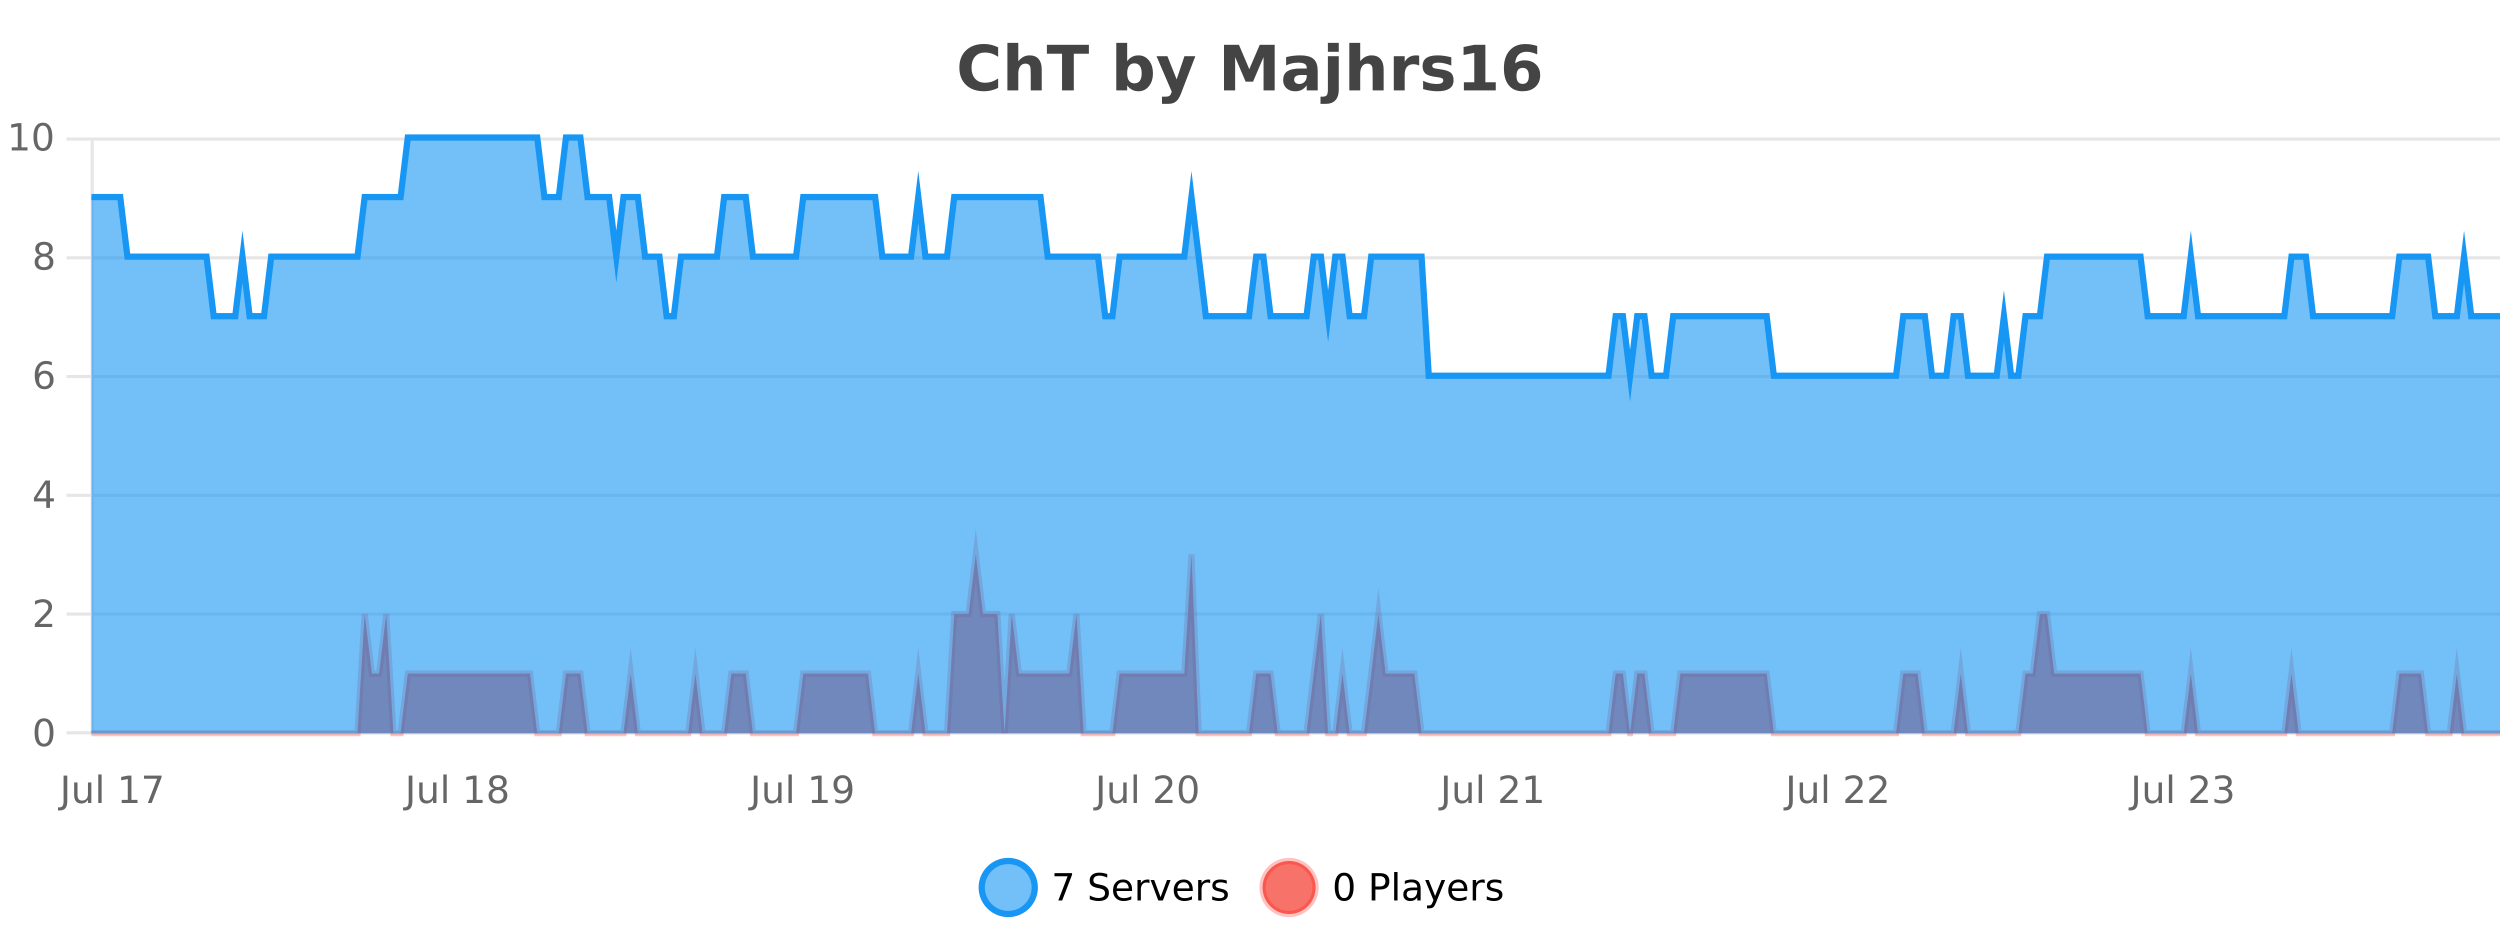 <?xml version="1.0" encoding="UTF-8"?>
<svg xmlns="http://www.w3.org/2000/svg" xmlns:xlink="http://www.w3.org/1999/xlink" width="800pt" height="300pt" viewBox="0 0 800 300" version="1.1">
<defs>
<clipPath id="clip1">
  <path d="M 285 263 L 360 263 L 360 300 L 285 300 Z M 285 263 "/>
</clipPath>
<clipPath id="clip2">
  <path d="M 375 263 L 450 263 L 450 300 L 375 300 Z M 375 263 "/>
</clipPath>
<clipPath id="clip3">
  <path d="M 29.27 177 L 800 177 L 800 234.602 L 29.27 234.602 Z M 29.27 177 "/>
</clipPath>
<clipPath id="clip4">
  <path d="M 28.27 149 L 800 149 L 800 235.602 L 28.27 235.602 Z M 28.27 149 "/>
</clipPath>
<clipPath id="clip5">
  <path d="M 29.27 44 L 800 44 L 800 234.602 L 29.27 234.602 Z M 29.27 44 "/>
</clipPath>
<clipPath id="clip6">
  <path d="M 28.27 43 L 800 43 L 800 149 L 28.27 149 Z M 28.27 43 "/>
</clipPath>
</defs>
<g id="surface3803646">
<rect x="0" y="0" width="800" height="300" style="fill:rgb(100%,100%,100%);fill-opacity:1;stroke:none;"/>
<path style="fill:none;stroke-width:1;stroke-linecap:butt;stroke-linejoin:miter;stroke:rgb(0%,0%,0%);stroke-opacity:0.098;stroke-miterlimit:10;" d="M 30 234.5 L 800 234.5 "/>
<path style="fill:none;stroke-width:1;stroke-linecap:butt;stroke-linejoin:miter;stroke:rgb(0%,0%,0%);stroke-opacity:0.098;stroke-miterlimit:10;" d="M 21.27 234.5 L 29 234.5 "/>
<path style="fill:none;stroke-width:1;stroke-linecap:butt;stroke-linejoin:miter;stroke:rgb(0%,0%,0%);stroke-opacity:0.098;stroke-miterlimit:10;" d="M 30 196.5 L 800 196.5 "/>
<path style="fill:none;stroke-width:1;stroke-linecap:butt;stroke-linejoin:miter;stroke:rgb(0%,0%,0%);stroke-opacity:0.098;stroke-miterlimit:10;" d="M 21.27 196.5 L 29 196.5 "/>
<path style="fill:none;stroke-width:1;stroke-linecap:butt;stroke-linejoin:miter;stroke:rgb(0%,0%,0%);stroke-opacity:0.098;stroke-miterlimit:10;" d="M 30 158.5 L 800 158.5 "/>
<path style="fill:none;stroke-width:1;stroke-linecap:butt;stroke-linejoin:miter;stroke:rgb(0%,0%,0%);stroke-opacity:0.098;stroke-miterlimit:10;" d="M 21.27 158.5 L 29 158.5 "/>
<path style="fill:none;stroke-width:1;stroke-linecap:butt;stroke-linejoin:miter;stroke:rgb(0%,0%,0%);stroke-opacity:0.098;stroke-miterlimit:10;" d="M 30 120.5 L 800 120.5 "/>
<path style="fill:none;stroke-width:1;stroke-linecap:butt;stroke-linejoin:miter;stroke:rgb(0%,0%,0%);stroke-opacity:0.098;stroke-miterlimit:10;" d="M 21.27 120.5 L 29 120.5 "/>
<path style="fill:none;stroke-width:1;stroke-linecap:butt;stroke-linejoin:miter;stroke:rgb(0%,0%,0%);stroke-opacity:0.098;stroke-miterlimit:10;" d="M 30 82.5 L 800 82.5 "/>
<path style="fill:none;stroke-width:1;stroke-linecap:butt;stroke-linejoin:miter;stroke:rgb(0%,0%,0%);stroke-opacity:0.098;stroke-miterlimit:10;" d="M 21.27 82.5 L 29 82.5 "/>
<path style="fill:none;stroke-width:1;stroke-linecap:butt;stroke-linejoin:miter;stroke:rgb(0%,0%,0%);stroke-opacity:0.098;stroke-miterlimit:10;" d="M 30 44.5 L 800 44.5 "/>
<path style="fill:none;stroke-width:1;stroke-linecap:butt;stroke-linejoin:miter;stroke:rgb(0%,0%,0%);stroke-opacity:0.098;stroke-miterlimit:10;" d="M 21.27 44.5 L 29 44.5 "/>
<path style=" stroke:none;fill-rule:nonzero;fill:rgb(9.02%,58.824%,95.294%);fill-opacity:0.6;" d="M 331.121 284 C 331.121 288.688 327.324 292.484 322.637 292.484 C 317.953 292.484 314.152 288.688 314.152 284 C 314.152 279.312 317.953 275.516 322.637 275.516 C 327.324 275.516 331.121 279.312 331.121 284 Z M 331.121 284 "/>
<g clip-path="url(#clip1)" clip-rule="nonzero">
<path style="fill:none;stroke-width:2;stroke-linecap:butt;stroke-linejoin:miter;stroke:rgb(9.02%,58.824%,95.294%);stroke-opacity:1;stroke-miterlimit:10;" d="M 331.121 284 C 331.121 288.688 327.324 292.484 322.637 292.484 C 317.953 292.484 314.152 288.688 314.152 284 C 314.152 279.312 317.953 275.516 322.637 275.516 C 327.324 275.516 331.121 279.312 331.121 284 Z M 331.121 284 "/>
</g>
<path style=" stroke:none;fill-rule:nonzero;fill:rgb(0%,0%,0%);fill-opacity:1;" d="M 337.438 279.406 L 343.062 279.406 L 343.062 279.906 L 339.891 288.156 L 338.656 288.156 L 341.641 280.406 L 337.438 280.406 Z M 354.32 279.688 L 354.32 280.844 C 353.871 280.637 353.445 280.48 353.039 280.375 C 352.641 280.262 352.262 280.203 351.898 280.203 C 351.25 280.203 350.75 280.328 350.398 280.578 C 350.055 280.828 349.883 281.188 349.883 281.656 C 349.883 282.043 349.996 282.336 350.227 282.531 C 350.453 282.73 350.898 282.887 351.555 283 L 352.258 283.156 C 353.141 283.324 353.793 283.621 354.211 284.047 C 354.637 284.465 354.852 285.027 354.852 285.734 C 354.852 286.59 354.562 287.234 353.992 287.672 C 353.43 288.109 352.594 288.328 351.492 288.328 C 351.086 288.328 350.648 288.281 350.18 288.188 C 349.711 288.094 349.227 287.953 348.727 287.766 L 348.727 286.547 C 349.203 286.82 349.672 287.023 350.133 287.156 C 350.602 287.293 351.055 287.359 351.492 287.359 C 352.168 287.359 352.688 287.23 353.055 286.969 C 353.43 286.699 353.617 286.32 353.617 285.828 C 353.617 285.402 353.48 285.07 353.211 284.828 C 352.949 284.578 352.516 284.398 351.914 284.281 L 351.195 284.141 C 350.309 283.965 349.668 283.688 349.273 283.312 C 348.887 282.938 348.695 282.418 348.695 281.75 C 348.695 280.969 348.965 280.359 349.508 279.922 C 350.047 279.477 350.797 279.25 351.758 279.25 C 352.172 279.25 352.59 279.289 353.008 279.359 C 353.434 279.434 353.871 279.543 354.32 279.688 Z M 362.266 284.609 L 362.266 285.125 L 357.297 285.125 C 357.348 285.875 357.57 286.445 357.969 286.828 C 358.375 287.215 358.93 287.406 359.641 287.406 C 360.055 287.406 360.457 287.359 360.844 287.266 C 361.238 287.164 361.629 287.008 362.016 286.797 L 362.016 287.828 C 361.617 287.984 361.219 288.105 360.812 288.188 C 360.406 288.281 359.992 288.328 359.578 288.328 C 358.535 288.328 357.707 288.027 357.094 287.422 C 356.477 286.809 356.172 285.98 356.172 284.938 C 356.172 283.867 356.461 283.016 357.047 282.391 C 357.629 281.758 358.41 281.438 359.391 281.438 C 360.273 281.438 360.973 281.727 361.484 282.297 C 362.004 282.859 362.266 283.633 362.266 284.609 Z M 361.188 284.281 C 361.176 283.699 361.008 283.23 360.688 282.875 C 360.363 282.523 359.938 282.344 359.406 282.344 C 358.801 282.344 358.316 282.516 357.953 282.859 C 357.598 283.203 357.395 283.684 357.344 284.297 Z M 367.836 282.594 C 367.711 282.531 367.574 282.484 367.43 282.453 C 367.293 282.414 367.137 282.391 366.961 282.391 C 366.355 282.391 365.887 282.59 365.555 282.984 C 365.23 283.383 365.07 283.953 365.07 284.703 L 365.07 288.156 L 363.992 288.156 L 363.992 281.594 L 365.07 281.594 L 365.07 282.609 C 365.297 282.215 365.594 281.922 365.961 281.734 C 366.324 281.539 366.766 281.438 367.289 281.438 C 367.359 281.438 367.438 281.445 367.523 281.453 C 367.617 281.465 367.715 281.48 367.82 281.5 Z M 368.195 281.594 L 369.336 281.594 L 371.383 287.094 L 373.445 281.594 L 374.586 281.594 L 372.117 288.156 L 370.648 288.156 Z M 381.688 284.609 L 381.688 285.125 L 376.719 285.125 C 376.77 285.875 376.992 286.445 377.391 286.828 C 377.797 287.215 378.352 287.406 379.062 287.406 C 379.477 287.406 379.879 287.359 380.266 287.266 C 380.66 287.164 381.051 287.008 381.438 286.797 L 381.438 287.828 C 381.039 287.984 380.641 288.105 380.234 288.188 C 379.828 288.281 379.414 288.328 379 288.328 C 377.957 288.328 377.129 288.027 376.516 287.422 C 375.898 286.809 375.594 285.98 375.594 284.938 C 375.594 283.867 375.883 283.016 376.469 282.391 C 377.051 281.758 377.832 281.438 378.812 281.438 C 379.695 281.438 380.395 281.727 380.906 282.297 C 381.426 282.859 381.688 283.633 381.688 284.609 Z M 380.609 284.281 C 380.598 283.699 380.43 283.23 380.109 282.875 C 379.785 282.523 379.359 282.344 378.828 282.344 C 378.223 282.344 377.738 282.516 377.375 282.859 C 377.02 283.203 376.816 283.684 376.766 284.297 Z M 387.258 282.594 C 387.133 282.531 386.996 282.484 386.852 282.453 C 386.715 282.414 386.559 282.391 386.383 282.391 C 385.777 282.391 385.309 282.59 384.977 282.984 C 384.652 283.383 384.492 283.953 384.492 284.703 L 384.492 288.156 L 383.414 288.156 L 383.414 281.594 L 384.492 281.594 L 384.492 282.609 C 384.719 282.215 385.016 281.922 385.383 281.734 C 385.746 281.539 386.188 281.438 386.711 281.438 C 386.781 281.438 386.859 281.445 386.945 281.453 C 387.039 281.465 387.137 281.48 387.242 281.5 Z M 392.562 281.781 L 392.562 282.812 C 392.258 282.656 391.941 282.543 391.609 282.469 C 391.285 282.387 390.945 282.344 390.594 282.344 C 390.062 282.344 389.66 282.43 389.391 282.594 C 389.117 282.75 388.984 282.996 388.984 283.328 C 388.984 283.578 389.078 283.777 389.266 283.922 C 389.461 284.059 389.852 284.188 390.438 284.312 L 390.797 284.406 C 391.566 284.562 392.113 284.793 392.438 285.094 C 392.758 285.398 392.922 285.812 392.922 286.344 C 392.922 286.961 392.676 287.445 392.188 287.797 C 391.707 288.152 391.047 288.328 390.203 288.328 C 389.848 288.328 389.477 288.289 389.094 288.219 C 388.719 288.156 388.32 288.059 387.906 287.922 L 387.906 286.797 C 388.301 287.008 388.691 287.164 389.078 287.266 C 389.461 287.371 389.848 287.422 390.234 287.422 C 390.734 287.422 391.117 287.34 391.391 287.172 C 391.672 286.996 391.812 286.746 391.812 286.422 C 391.812 286.133 391.711 285.906 391.516 285.75 C 391.316 285.594 390.883 285.445 390.219 285.297 L 389.844 285.219 C 389.176 285.074 388.691 284.855 388.391 284.562 C 388.098 284.273 387.953 283.875 387.953 283.375 C 387.953 282.75 388.172 282.273 388.609 281.938 C 389.047 281.605 389.664 281.438 390.469 281.438 C 390.863 281.438 391.238 281.469 391.594 281.531 C 391.945 281.586 392.27 281.668 392.562 281.781 Z M 332.637 277.016 "/>
<path style=" stroke:none;fill-rule:nonzero;fill:rgb(96.863%,44.706%,40.784%);fill-opacity:1;" d="M 420.988 284 C 420.988 288.688 417.191 292.484 412.504 292.484 C 407.82 292.484 404.02 288.688 404.02 284 C 404.02 279.312 407.82 275.516 412.504 275.516 C 417.191 275.516 420.988 279.312 420.988 284 Z M 420.988 284 "/>
<g clip-path="url(#clip2)" clip-rule="nonzero">
<path style="fill:none;stroke-width:2;stroke-linecap:butt;stroke-linejoin:miter;stroke:rgb(100%,4.706%,0%);stroke-opacity:0.247;stroke-miterlimit:10;" d="M 420.988 284 C 420.988 288.688 417.191 292.484 412.504 292.484 C 407.82 292.484 404.02 288.688 404.02 284 C 404.02 279.312 407.82 275.516 412.504 275.516 C 417.191 275.516 420.988 279.312 420.988 284 Z M 420.988 284 "/>
</g>
<path style=" stroke:none;fill-rule:nonzero;fill:rgb(0%,0%,0%);fill-opacity:1;" d="M 430.133 280.188 C 429.527 280.188 429.07 280.492 428.758 281.094 C 428.453 281.688 428.305 282.59 428.305 283.797 C 428.305 284.996 428.453 285.898 428.758 286.5 C 429.07 287.094 429.527 287.391 430.133 287.391 C 430.746 287.391 431.203 287.094 431.508 286.5 C 431.82 285.898 431.977 284.996 431.977 283.797 C 431.977 282.59 431.82 281.688 431.508 281.094 C 431.203 280.492 430.746 280.188 430.133 280.188 Z M 430.133 279.25 C 431.109 279.25 431.859 279.641 432.383 280.422 C 432.902 281.195 433.164 282.32 433.164 283.797 C 433.164 285.266 432.902 286.391 432.383 287.172 C 431.859 287.945 431.109 288.328 430.133 288.328 C 429.152 288.328 428.402 287.945 427.883 287.172 C 427.371 286.391 427.117 285.266 427.117 283.797 C 427.117 282.32 427.371 281.195 427.883 280.422 C 428.402 279.641 429.152 279.25 430.133 279.25 Z M 440.125 280.375 L 440.125 283.672 L 441.609 283.672 C 442.16 283.672 442.586 283.531 442.891 283.25 C 443.191 282.961 443.344 282.547 443.344 282.016 C 443.344 281.496 443.191 281.094 442.891 280.812 C 442.586 280.523 442.16 280.375 441.609 280.375 Z M 438.938 279.406 L 441.609 279.406 C 442.598 279.406 443.344 279.633 443.844 280.078 C 444.344 280.516 444.594 281.164 444.594 282.016 C 444.594 282.883 444.344 283.539 443.844 283.984 C 443.344 284.422 442.598 284.641 441.609 284.641 L 440.125 284.641 L 440.125 288.156 L 438.938 288.156 Z M 446.129 279.031 L 447.207 279.031 L 447.207 288.156 L 446.129 288.156 Z M 452.445 284.859 C 451.578 284.859 450.977 284.961 450.633 285.156 C 450.297 285.355 450.133 285.695 450.133 286.172 C 450.133 286.559 450.258 286.867 450.508 287.094 C 450.766 287.312 451.109 287.422 451.539 287.422 C 452.141 287.422 452.621 287.215 452.977 286.797 C 453.34 286.371 453.523 285.805 453.523 285.094 L 453.523 284.859 Z M 454.602 284.406 L 454.602 288.156 L 453.523 288.156 L 453.523 287.156 C 453.273 287.555 452.965 287.852 452.602 288.047 C 452.234 288.234 451.789 288.328 451.258 288.328 C 450.578 288.328 450.043 288.141 449.648 287.766 C 449.25 287.383 449.055 286.875 449.055 286.25 C 449.055 285.512 449.297 284.953 449.789 284.578 C 450.289 284.203 451.027 284.016 452.008 284.016 L 453.523 284.016 L 453.523 283.906 C 453.523 283.406 453.355 283.023 453.023 282.75 C 452.699 282.48 452.246 282.344 451.664 282.344 C 451.289 282.344 450.918 282.391 450.555 282.484 C 450.199 282.578 449.859 282.715 449.539 282.891 L 449.539 281.891 C 449.934 281.734 450.312 281.621 450.68 281.547 C 451.055 281.477 451.418 281.438 451.773 281.438 C 452.719 281.438 453.43 281.684 453.898 282.172 C 454.367 282.664 454.602 283.406 454.602 284.406 Z M 459.551 288.766 C 459.246 289.547 458.949 290.055 458.66 290.297 C 458.367 290.535 457.98 290.656 457.504 290.656 L 456.645 290.656 L 456.645 289.75 L 457.27 289.75 C 457.57 289.75 457.801 289.676 457.957 289.531 C 458.121 289.395 458.305 289.066 458.504 288.547 L 458.707 288.047 L 456.051 281.594 L 457.191 281.594 L 459.238 286.719 L 461.301 281.594 L 462.441 281.594 Z M 469.543 284.609 L 469.543 285.125 L 464.574 285.125 C 464.625 285.875 464.848 286.445 465.246 286.828 C 465.652 287.215 466.207 287.406 466.918 287.406 C 467.332 287.406 467.734 287.359 468.121 287.266 C 468.516 287.164 468.906 287.008 469.293 286.797 L 469.293 287.828 C 468.895 287.984 468.496 288.105 468.09 288.188 C 467.684 288.281 467.27 288.328 466.855 288.328 C 465.812 288.328 464.984 288.027 464.371 287.422 C 463.754 286.809 463.449 285.98 463.449 284.938 C 463.449 283.867 463.738 283.016 464.324 282.391 C 464.906 281.758 465.688 281.438 466.668 281.438 C 467.551 281.438 468.25 281.727 468.762 282.297 C 469.281 282.859 469.543 283.633 469.543 284.609 Z M 468.465 284.281 C 468.453 283.699 468.285 283.23 467.965 282.875 C 467.641 282.523 467.215 282.344 466.684 282.344 C 466.078 282.344 465.594 282.516 465.23 282.859 C 464.875 283.203 464.672 283.684 464.621 284.297 Z M 475.113 282.594 C 474.988 282.531 474.852 282.484 474.707 282.453 C 474.57 282.414 474.414 282.391 474.238 282.391 C 473.633 282.391 473.164 282.59 472.832 282.984 C 472.508 283.383 472.348 283.953 472.348 284.703 L 472.348 288.156 L 471.27 288.156 L 471.27 281.594 L 472.348 281.594 L 472.348 282.609 C 472.574 282.215 472.871 281.922 473.238 281.734 C 473.602 281.539 474.043 281.438 474.566 281.438 C 474.637 281.438 474.715 281.445 474.801 281.453 C 474.895 281.465 474.992 281.48 475.098 281.5 Z M 480.422 281.781 L 480.422 282.812 C 480.117 282.656 479.801 282.543 479.469 282.469 C 479.145 282.387 478.805 282.344 478.453 282.344 C 477.922 282.344 477.52 282.43 477.25 282.594 C 476.977 282.75 476.844 282.996 476.844 283.328 C 476.844 283.578 476.938 283.777 477.125 283.922 C 477.32 284.059 477.711 284.188 478.297 284.312 L 478.656 284.406 C 479.426 284.562 479.973 284.793 480.297 285.094 C 480.617 285.398 480.781 285.812 480.781 286.344 C 480.781 286.961 480.535 287.445 480.047 287.797 C 479.566 288.152 478.906 288.328 478.062 288.328 C 477.707 288.328 477.336 288.289 476.953 288.219 C 476.578 288.156 476.18 288.059 475.766 287.922 L 475.766 286.797 C 476.16 287.008 476.551 287.164 476.938 287.266 C 477.32 287.371 477.707 287.422 478.094 287.422 C 478.594 287.422 478.977 287.34 479.25 287.172 C 479.531 286.996 479.672 286.746 479.672 286.422 C 479.672 286.133 479.57 285.906 479.375 285.75 C 479.176 285.594 478.742 285.445 478.078 285.297 L 477.703 285.219 C 477.035 285.074 476.551 284.855 476.25 284.562 C 475.957 284.273 475.812 283.875 475.812 283.375 C 475.812 282.75 476.031 282.273 476.469 281.938 C 476.906 281.605 477.523 281.438 478.328 281.438 C 478.723 281.438 479.098 281.469 479.453 281.531 C 479.805 281.586 480.129 281.668 480.422 281.781 Z M 422.504 277.016 "/>
<path style=" stroke:none;fill-rule:nonzero;fill:rgb(26.667%,26.667%,26.667%);fill-opacity:1;" d="M 319.406 28.125 C 318.707 28.48 317.984 28.746 317.234 28.922 C 316.492 29.109 315.711 29.203 314.891 29.203 C 312.461 29.203 310.539 28.527 309.125 27.172 C 307.707 25.809 307 23.965 307 21.641 C 307 19.32 307.707 17.48 309.125 16.125 C 310.539 14.762 312.461 14.078 314.891 14.078 C 315.711 14.078 316.492 14.172 317.234 14.359 C 317.984 14.539 318.707 14.805 319.406 15.156 L 319.406 18.172 C 318.707 17.703 318.02 17.359 317.344 17.141 C 316.664 16.914 315.953 16.797 315.203 16.797 C 313.859 16.797 312.801 17.23 312.031 18.094 C 311.27 18.949 310.891 20.133 310.891 21.641 C 310.891 23.152 311.27 24.34 312.031 25.203 C 312.801 26.059 313.859 26.484 315.203 26.484 C 315.953 26.484 316.664 26.375 317.344 26.156 C 318.02 25.93 318.707 25.578 319.406 25.109 Z M 333.352 22.266 L 333.352 28.922 L 329.836 28.922 L 329.836 23.844 C 329.836 22.887 329.812 22.23 329.773 21.875 C 329.73 21.512 329.656 21.246 329.555 21.078 C 329.418 20.852 329.23 20.672 328.992 20.547 C 328.762 20.422 328.496 20.359 328.195 20.359 C 327.465 20.359 326.891 20.641 326.477 21.203 C 326.059 21.766 325.852 22.547 325.852 23.547 L 325.852 28.922 L 322.367 28.922 L 322.367 13.719 L 325.852 13.719 L 325.852 19.578 C 326.383 18.945 326.945 18.477 327.539 18.172 C 328.133 17.871 328.781 17.719 329.492 17.719 C 330.762 17.719 331.719 18.109 332.367 18.891 C 333.023 19.664 333.352 20.789 333.352 22.266 Z M 335.008 14.344 L 348.445 14.344 L 348.445 17.188 L 343.617 17.188 L 343.617 28.922 L 339.852 28.922 L 339.852 17.188 L 335.008 17.188 Z M 363.023 26.672 C 363.773 26.672 364.344 26.402 364.742 25.859 C 365.137 25.309 365.336 24.512 365.336 23.469 C 365.336 22.43 365.137 21.637 364.742 21.094 C 364.344 20.543 363.773 20.266 363.023 20.266 C 362.273 20.266 361.695 20.543 361.289 21.094 C 360.891 21.637 360.695 22.43 360.695 23.469 C 360.695 24.5 360.891 25.293 361.289 25.844 C 361.695 26.398 362.273 26.672 363.023 26.672 Z M 360.695 19.578 C 361.184 18.945 361.719 18.477 362.305 18.172 C 362.887 17.871 363.559 17.719 364.32 17.719 C 365.672 17.719 366.781 18.258 367.648 19.328 C 368.512 20.402 368.945 21.781 368.945 23.469 C 368.945 25.148 368.512 26.523 367.648 27.594 C 366.781 28.668 365.672 29.203 364.32 29.203 C 363.559 29.203 362.887 29.051 362.305 28.75 C 361.719 28.449 361.184 27.98 360.695 27.344 L 360.695 28.922 L 357.211 28.922 L 357.211 13.719 L 360.695 13.719 Z M 370.086 17.984 L 373.57 17.984 L 376.523 25.406 L 379.023 17.984 L 382.508 17.984 L 377.914 29.953 C 377.453 31.172 376.914 32.02 376.289 32.5 C 375.672 32.988 374.867 33.234 373.867 33.234 L 371.836 33.234 L 371.836 30.938 L 372.93 30.938 C 373.523 30.938 373.953 30.844 374.227 30.656 C 374.496 30.469 374.703 30.129 374.852 29.641 L 374.961 29.344 Z M 391.68 14.344 L 396.461 14.344 L 399.773 22.141 L 403.117 14.344 L 407.898 14.344 L 407.898 28.922 L 404.336 28.922 L 404.336 18.25 L 400.977 26.125 L 398.602 26.125 L 395.242 18.25 L 395.242 28.922 L 391.68 28.922 Z M 416.32 24 C 415.59 24 415.043 24.125 414.68 24.375 C 414.312 24.617 414.133 24.98 414.133 25.469 C 414.133 25.906 414.277 26.25 414.57 26.5 C 414.871 26.75 415.281 26.875 415.805 26.875 C 416.461 26.875 417.012 26.641 417.461 26.172 C 417.918 25.703 418.148 25.117 418.148 24.406 L 418.148 24 Z M 421.664 22.688 L 421.664 28.922 L 418.148 28.922 L 418.148 27.297 C 417.68 27.965 417.148 28.449 416.555 28.75 C 415.969 29.051 415.258 29.203 414.414 29.203 C 413.289 29.203 412.371 28.875 411.664 28.219 C 410.953 27.555 410.602 26.695 410.602 25.641 C 410.602 24.359 411.039 23.422 411.914 22.828 C 412.797 22.227 414.188 21.922 416.086 21.922 L 418.148 21.922 L 418.148 21.641 C 418.148 21.09 417.93 20.688 417.492 20.438 C 417.055 20.18 416.371 20.047 415.445 20.047 C 414.695 20.047 413.996 20.125 413.352 20.281 C 412.703 20.43 412.105 20.648 411.555 20.938 L 411.555 18.281 C 412.305 18.094 413.055 17.953 413.805 17.859 C 414.562 17.766 415.324 17.719 416.086 17.719 C 418.055 17.719 419.477 18.109 420.352 18.891 C 421.227 19.664 421.664 20.93 421.664 22.688 Z M 424.922 17.984 L 428.406 17.984 L 428.406 28.719 C 428.406 30.188 428.051 31.305 427.344 32.078 C 426.645 32.848 425.629 33.234 424.297 33.234 L 422.562 33.234 L 422.562 30.938 L 423.172 30.938 C 423.836 30.938 424.297 30.785 424.547 30.484 C 424.797 30.191 424.922 29.602 424.922 28.719 Z M 424.922 13.719 L 428.406 13.719 L 428.406 16.578 L 424.922 16.578 Z M 442.766 22.266 L 442.766 28.922 L 439.25 28.922 L 439.25 23.844 C 439.25 22.887 439.227 22.23 439.188 21.875 C 439.145 21.512 439.07 21.246 438.969 21.078 C 438.832 20.852 438.645 20.672 438.406 20.547 C 438.176 20.422 437.91 20.359 437.609 20.359 C 436.879 20.359 436.305 20.641 435.891 21.203 C 435.473 21.766 435.266 22.547 435.266 23.547 L 435.266 28.922 L 431.781 28.922 L 431.781 13.719 L 435.266 13.719 L 435.266 19.578 C 435.797 18.945 436.359 18.477 436.953 18.172 C 437.547 17.871 438.195 17.719 438.906 17.719 C 440.176 17.719 441.133 18.109 441.781 18.891 C 442.438 19.664 442.766 20.789 442.766 22.266 Z M 454.141 20.969 C 453.828 20.824 453.52 20.719 453.219 20.656 C 452.914 20.586 452.613 20.547 452.312 20.547 C 451.406 20.547 450.707 20.836 450.219 21.406 C 449.738 21.98 449.5 22.805 449.5 23.875 L 449.5 28.922 L 446.016 28.922 L 446.016 17.984 L 449.5 17.984 L 449.5 19.781 C 449.945 19.062 450.461 18.543 451.047 18.219 C 451.629 17.887 452.328 17.719 453.141 17.719 C 453.266 17.719 453.395 17.727 453.531 17.734 C 453.664 17.746 453.863 17.766 454.125 17.797 Z M 464.414 18.328 L 464.414 20.984 C 463.672 20.672 462.953 20.438 462.258 20.281 C 461.559 20.125 460.898 20.047 460.273 20.047 C 459.617 20.047 459.125 20.133 458.805 20.297 C 458.48 20.465 458.32 20.719 458.32 21.062 C 458.32 21.344 458.438 21.559 458.68 21.703 C 458.93 21.852 459.367 21.961 459.992 22.031 L 460.617 22.125 C 462.406 22.355 463.609 22.73 464.227 23.25 C 464.84 23.773 465.148 24.59 465.148 25.703 C 465.148 26.871 464.715 27.746 463.852 28.328 C 462.996 28.914 461.719 29.203 460.023 29.203 C 459.293 29.203 458.543 29.145 457.773 29.031 C 457 28.918 456.211 28.746 455.398 28.516 L 455.398 25.859 C 456.094 26.203 456.809 26.461 457.539 26.625 C 458.266 26.793 459.012 26.875 459.773 26.875 C 460.461 26.875 460.977 26.781 461.32 26.594 C 461.664 26.406 461.836 26.125 461.836 25.75 C 461.836 25.438 461.715 25.211 461.477 25.062 C 461.234 24.906 460.762 24.789 460.055 24.703 L 459.445 24.625 C 457.883 24.43 456.789 24.07 456.164 23.547 C 455.539 23.016 455.227 22.215 455.227 21.141 C 455.227 19.984 455.621 19.125 456.414 18.562 C 457.215 18 458.434 17.719 460.07 17.719 C 460.715 17.719 461.391 17.773 462.102 17.875 C 462.809 17.969 463.578 18.121 464.414 18.328 Z M 468.441 26.328 L 471.77 26.328 L 471.77 16.906 L 468.348 17.609 L 468.348 15.047 L 471.738 14.344 L 475.316 14.344 L 475.316 26.328 L 478.645 26.328 L 478.645 28.922 L 468.441 28.922 Z M 487.25 21.719 C 486.594 21.719 486.098 21.934 485.766 22.359 C 485.441 22.789 485.281 23.43 485.281 24.281 C 485.281 25.137 485.441 25.777 485.766 26.203 C 486.098 26.633 486.594 26.844 487.25 26.844 C 487.914 26.844 488.41 26.633 488.734 26.203 C 489.066 25.777 489.234 25.137 489.234 24.281 C 489.234 23.43 489.066 22.789 488.734 22.359 C 488.41 21.934 487.914 21.719 487.25 21.719 Z M 491.906 14.719 L 491.906 17.422 C 491.281 17.133 490.691 16.918 490.141 16.781 C 489.598 16.637 489.066 16.562 488.547 16.562 C 487.43 16.562 486.562 16.875 485.938 17.5 C 485.312 18.117 484.945 19.039 484.844 20.266 C 485.27 19.945 485.734 19.703 486.234 19.547 C 486.734 19.383 487.281 19.297 487.875 19.297 C 489.363 19.297 490.566 19.734 491.484 20.609 C 492.398 21.484 492.859 22.625 492.859 24.031 C 492.859 25.594 492.348 26.852 491.328 27.797 C 490.305 28.734 488.938 29.203 487.219 29.203 C 485.32 29.203 483.852 28.562 482.812 27.281 C 481.77 26 481.25 24.188 481.25 21.844 C 481.25 19.438 481.859 17.547 483.078 16.172 C 484.297 14.789 485.961 14.094 488.078 14.094 C 488.742 14.094 489.391 14.148 490.016 14.25 C 490.648 14.355 491.281 14.512 491.906 14.719 Z M 306 10.359 "/>
<path style="fill:none;stroke-width:1;stroke-linecap:butt;stroke-linejoin:miter;stroke:rgb(0%,0%,0%);stroke-opacity:0.098;stroke-miterlimit:10;" d="M 29 234.5 L 801 234.5 "/>
<path style=" stroke:none;fill-rule:nonzero;fill:rgb(40%,40%,40%);fill-opacity:1;" d="M 20.344 248.203 L 21.531 248.203 L 21.531 256.344 C 21.531 257.395 21.328 258.16 20.922 258.641 C 20.523 259.117 19.883 259.359 19 259.359 L 18.547 259.359 L 18.547 258.359 L 18.922 258.359 C 19.441 258.359 19.805 258.211 20.016 257.922 C 20.234 257.629 20.344 257.102 20.344 256.344 Z M 23.727 254.359 L 23.727 250.391 L 24.805 250.391 L 24.805 254.328 C 24.805 254.945 24.922 255.406 25.164 255.719 C 25.414 256.031 25.777 256.188 26.258 256.188 C 26.84 256.188 27.297 256.008 27.633 255.641 C 27.977 255.266 28.148 254.758 28.148 254.109 L 28.148 250.391 L 29.227 250.391 L 29.227 256.953 L 28.148 256.953 L 28.148 255.938 C 27.887 256.344 27.586 256.648 27.242 256.844 C 26.898 257.031 26.496 257.125 26.039 257.125 C 25.277 257.125 24.699 256.891 24.305 256.422 C 23.918 255.953 23.727 255.266 23.727 254.359 Z M 26.445 250.234 Z M 31.441 247.828 L 32.52 247.828 L 32.52 256.953 L 31.441 256.953 Z M 38.949 255.953 L 40.887 255.953 L 40.887 249.281 L 38.777 249.703 L 38.777 248.625 L 40.871 248.203 L 42.059 248.203 L 42.059 255.953 L 43.996 255.953 L 43.996 256.953 L 38.949 256.953 Z M 46.086 248.203 L 51.711 248.203 L 51.711 248.703 L 48.539 256.953 L 47.305 256.953 L 50.289 249.203 L 46.086 249.203 Z M 19.172 245.816 "/>
<path style=" stroke:none;fill-rule:nonzero;fill:rgb(40%,40%,40%);fill-opacity:1;" d="M 130.777 248.203 L 131.965 248.203 L 131.965 256.344 C 131.965 257.395 131.762 258.16 131.355 258.641 C 130.957 259.117 130.316 259.359 129.434 259.359 L 128.98 259.359 L 128.98 258.359 L 129.355 258.359 C 129.875 258.359 130.238 258.211 130.449 257.922 C 130.668 257.629 130.777 257.102 130.777 256.344 Z M 134.16 254.359 L 134.16 250.391 L 135.238 250.391 L 135.238 254.328 C 135.238 254.945 135.355 255.406 135.598 255.719 C 135.848 256.031 136.211 256.188 136.691 256.188 C 137.273 256.188 137.73 256.008 138.066 255.641 C 138.41 255.266 138.582 254.758 138.582 254.109 L 138.582 250.391 L 139.66 250.391 L 139.66 256.953 L 138.582 256.953 L 138.582 255.938 C 138.32 256.344 138.02 256.648 137.676 256.844 C 137.332 257.031 136.93 257.125 136.473 257.125 C 135.711 257.125 135.133 256.891 134.738 256.422 C 134.352 255.953 134.16 255.266 134.16 254.359 Z M 136.879 250.234 Z M 141.875 247.828 L 142.953 247.828 L 142.953 256.953 L 141.875 256.953 Z M 149.383 255.953 L 151.32 255.953 L 151.32 249.281 L 149.211 249.703 L 149.211 248.625 L 151.305 248.203 L 152.492 248.203 L 152.492 255.953 L 154.43 255.953 L 154.43 256.953 L 149.383 256.953 Z M 159.344 252.797 C 158.781 252.797 158.336 252.949 158.016 253.25 C 157.691 253.555 157.531 253.965 157.531 254.484 C 157.531 255.016 157.691 255.434 158.016 255.734 C 158.336 256.039 158.781 256.188 159.344 256.188 C 159.906 256.188 160.348 256.039 160.672 255.734 C 160.992 255.434 161.156 255.016 161.156 254.484 C 161.156 253.965 160.992 253.555 160.672 253.25 C 160.359 252.949 159.914 252.797 159.344 252.797 Z M 158.156 252.297 C 157.656 252.172 157.258 251.938 156.969 251.594 C 156.688 251.242 156.547 250.812 156.547 250.312 C 156.547 249.617 156.797 249.062 157.297 248.656 C 157.797 248.25 158.477 248.047 159.344 248.047 C 160.219 248.047 160.898 248.25 161.391 248.656 C 161.891 249.062 162.141 249.617 162.141 250.312 C 162.141 250.812 162 251.242 161.719 251.594 C 161.438 251.938 161.039 252.172 160.531 252.297 C 161.102 252.434 161.547 252.695 161.859 253.078 C 162.18 253.465 162.344 253.934 162.344 254.484 C 162.344 255.34 162.082 255.996 161.562 256.453 C 161.051 256.902 160.312 257.125 159.344 257.125 C 158.383 257.125 157.645 256.902 157.125 256.453 C 156.602 255.996 156.344 255.34 156.344 254.484 C 156.344 253.934 156.504 253.465 156.828 253.078 C 157.148 252.695 157.594 252.434 158.156 252.297 Z M 157.734 250.422 C 157.734 250.883 157.875 251.234 158.156 251.484 C 158.438 251.734 158.832 251.859 159.344 251.859 C 159.852 251.859 160.25 251.734 160.531 251.484 C 160.82 251.234 160.969 250.883 160.969 250.422 C 160.969 249.977 160.82 249.625 160.531 249.375 C 160.25 249.117 159.852 248.984 159.344 248.984 C 158.832 248.984 158.438 249.117 158.156 249.375 C 157.875 249.625 157.734 249.977 157.734 250.422 Z M 129.605 245.816 "/>
<path style=" stroke:none;fill-rule:nonzero;fill:rgb(40%,40%,40%);fill-opacity:1;" d="M 241.211 248.203 L 242.398 248.203 L 242.398 256.344 C 242.398 257.395 242.195 258.16 241.789 258.641 C 241.391 259.117 240.75 259.359 239.867 259.359 L 239.414 259.359 L 239.414 258.359 L 239.789 258.359 C 240.309 258.359 240.672 258.211 240.883 257.922 C 241.102 257.629 241.211 257.102 241.211 256.344 Z M 244.594 254.359 L 244.594 250.391 L 245.672 250.391 L 245.672 254.328 C 245.672 254.945 245.789 255.406 246.031 255.719 C 246.281 256.031 246.645 256.188 247.125 256.188 C 247.707 256.188 248.164 256.008 248.5 255.641 C 248.844 255.266 249.016 254.758 249.016 254.109 L 249.016 250.391 L 250.094 250.391 L 250.094 256.953 L 249.016 256.953 L 249.016 255.938 C 248.754 256.344 248.453 256.648 248.109 256.844 C 247.766 257.031 247.363 257.125 246.906 257.125 C 246.145 257.125 245.566 256.891 245.172 256.422 C 244.785 255.953 244.594 255.266 244.594 254.359 Z M 247.312 250.234 Z M 252.309 247.828 L 253.387 247.828 L 253.387 256.953 L 252.309 256.953 Z M 259.816 255.953 L 261.754 255.953 L 261.754 249.281 L 259.645 249.703 L 259.645 248.625 L 261.738 248.203 L 262.926 248.203 L 262.926 255.953 L 264.863 255.953 L 264.863 256.953 L 259.816 256.953 Z M 267.281 256.766 L 267.281 255.688 C 267.582 255.836 267.883 255.945 268.188 256.016 C 268.488 256.09 268.789 256.125 269.094 256.125 C 269.875 256.125 270.469 255.867 270.875 255.344 C 271.289 254.812 271.523 254.012 271.578 252.938 C 271.359 253.281 271.07 253.543 270.719 253.719 C 270.375 253.898 269.988 253.984 269.562 253.984 C 268.688 253.984 267.992 253.727 267.484 253.203 C 266.973 252.672 266.719 251.945 266.719 251.016 C 266.719 250.121 266.984 249.402 267.516 248.859 C 268.047 248.32 268.754 248.047 269.641 248.047 C 270.648 248.047 271.422 248.438 271.953 249.219 C 272.492 249.992 272.766 251.117 272.766 252.594 C 272.766 253.969 272.438 255.07 271.781 255.891 C 271.125 256.715 270.242 257.125 269.141 257.125 C 268.836 257.125 268.535 257.094 268.234 257.031 C 267.93 256.977 267.613 256.891 267.281 256.766 Z M 269.641 253.062 C 270.172 253.062 270.594 252.883 270.906 252.516 C 271.219 252.152 271.375 251.652 271.375 251.016 C 271.375 250.391 271.219 249.898 270.906 249.531 C 270.594 249.168 270.172 248.984 269.641 248.984 C 269.109 248.984 268.688 249.168 268.375 249.531 C 268.07 249.898 267.922 250.391 267.922 251.016 C 267.922 251.652 268.07 252.152 268.375 252.516 C 268.688 252.883 269.109 253.062 269.641 253.062 Z M 240.039 245.816 "/>
<path style=" stroke:none;fill-rule:nonzero;fill:rgb(40%,40%,40%);fill-opacity:1;" d="M 351.641 248.203 L 352.828 248.203 L 352.828 256.344 C 352.828 257.395 352.625 258.16 352.219 258.641 C 351.82 259.117 351.18 259.359 350.297 259.359 L 349.844 259.359 L 349.844 258.359 L 350.219 258.359 C 350.738 258.359 351.102 258.211 351.312 257.922 C 351.531 257.629 351.641 257.102 351.641 256.344 Z M 355.023 254.359 L 355.023 250.391 L 356.102 250.391 L 356.102 254.328 C 356.102 254.945 356.219 255.406 356.461 255.719 C 356.711 256.031 357.074 256.188 357.555 256.188 C 358.137 256.188 358.594 256.008 358.93 255.641 C 359.273 255.266 359.445 254.758 359.445 254.109 L 359.445 250.391 L 360.523 250.391 L 360.523 256.953 L 359.445 256.953 L 359.445 255.938 C 359.184 256.344 358.883 256.648 358.539 256.844 C 358.195 257.031 357.793 257.125 357.336 257.125 C 356.574 257.125 355.996 256.891 355.602 256.422 C 355.215 255.953 355.023 255.266 355.023 254.359 Z M 357.742 250.234 Z M 362.738 247.828 L 363.816 247.828 L 363.816 256.953 L 362.738 256.953 Z M 371.059 255.953 L 375.199 255.953 L 375.199 256.953 L 369.637 256.953 L 369.637 255.953 C 370.082 255.496 370.691 254.875 371.465 254.094 C 372.246 253.305 372.734 252.793 372.934 252.562 C 373.316 252.148 373.582 251.793 373.73 251.5 C 373.887 251.199 373.965 250.906 373.965 250.625 C 373.965 250.156 373.797 249.777 373.465 249.484 C 373.141 249.195 372.719 249.047 372.199 249.047 C 371.824 249.047 371.426 249.109 371.012 249.234 C 370.605 249.359 370.168 249.559 369.699 249.828 L 369.699 248.625 C 370.176 248.438 370.621 248.297 371.027 248.203 C 371.441 248.102 371.824 248.047 372.168 248.047 C 373.074 248.047 373.797 248.277 374.34 248.734 C 374.879 249.184 375.152 249.789 375.152 250.547 C 375.152 250.902 375.082 251.242 374.949 251.562 C 374.812 251.887 374.566 252.266 374.215 252.703 C 374.109 252.82 373.797 253.148 373.277 253.688 C 372.754 254.23 372.016 254.984 371.059 255.953 Z M 380.211 248.984 C 379.605 248.984 379.148 249.289 378.836 249.891 C 378.531 250.484 378.383 251.387 378.383 252.594 C 378.383 253.793 378.531 254.695 378.836 255.297 C 379.148 255.891 379.605 256.188 380.211 256.188 C 380.824 256.188 381.281 255.891 381.586 255.297 C 381.898 254.695 382.055 253.793 382.055 252.594 C 382.055 251.387 381.898 250.484 381.586 249.891 C 381.281 249.289 380.824 248.984 380.211 248.984 Z M 380.211 248.047 C 381.188 248.047 381.938 248.438 382.461 249.219 C 382.98 249.992 383.242 251.117 383.242 252.594 C 383.242 254.062 382.98 255.188 382.461 255.969 C 381.938 256.742 381.188 257.125 380.211 257.125 C 379.23 257.125 378.48 256.742 377.961 255.969 C 377.449 255.188 377.195 254.062 377.195 252.594 C 377.195 251.117 377.449 249.992 377.961 249.219 C 378.48 248.438 379.23 248.047 380.211 248.047 Z M 350.469 245.816 "/>
<path style=" stroke:none;fill-rule:nonzero;fill:rgb(40%,40%,40%);fill-opacity:1;" d="M 462.074 248.203 L 463.262 248.203 L 463.262 256.344 C 463.262 257.395 463.059 258.16 462.652 258.641 C 462.254 259.117 461.613 259.359 460.73 259.359 L 460.277 259.359 L 460.277 258.359 L 460.652 258.359 C 461.172 258.359 461.535 258.211 461.746 257.922 C 461.965 257.629 462.074 257.102 462.074 256.344 Z M 465.457 254.359 L 465.457 250.391 L 466.535 250.391 L 466.535 254.328 C 466.535 254.945 466.652 255.406 466.895 255.719 C 467.145 256.031 467.508 256.188 467.988 256.188 C 468.57 256.188 469.027 256.008 469.363 255.641 C 469.707 255.266 469.879 254.758 469.879 254.109 L 469.879 250.391 L 470.957 250.391 L 470.957 256.953 L 469.879 256.953 L 469.879 255.938 C 469.617 256.344 469.316 256.648 468.973 256.844 C 468.629 257.031 468.227 257.125 467.77 257.125 C 467.008 257.125 466.43 256.891 466.035 256.422 C 465.648 255.953 465.457 255.266 465.457 254.359 Z M 468.176 250.234 Z M 473.172 247.828 L 474.25 247.828 L 474.25 256.953 L 473.172 256.953 Z M 481.492 255.953 L 485.633 255.953 L 485.633 256.953 L 480.07 256.953 L 480.07 255.953 C 480.516 255.496 481.125 254.875 481.898 254.094 C 482.68 253.305 483.168 252.793 483.367 252.562 C 483.75 252.148 484.016 251.793 484.164 251.5 C 484.32 251.199 484.398 250.906 484.398 250.625 C 484.398 250.156 484.23 249.777 483.898 249.484 C 483.574 249.195 483.152 249.047 482.633 249.047 C 482.258 249.047 481.859 249.109 481.445 249.234 C 481.039 249.359 480.602 249.559 480.133 249.828 L 480.133 248.625 C 480.609 248.438 481.055 248.297 481.461 248.203 C 481.875 248.102 482.258 248.047 482.602 248.047 C 483.508 248.047 484.23 248.277 484.773 248.734 C 485.312 249.184 485.586 249.789 485.586 250.547 C 485.586 250.902 485.516 251.242 485.383 251.562 C 485.246 251.887 485 252.266 484.648 252.703 C 484.543 252.82 484.23 253.148 483.711 253.688 C 483.188 254.23 482.449 254.984 481.492 255.953 Z M 488.312 255.953 L 490.25 255.953 L 490.25 249.281 L 488.141 249.703 L 488.141 248.625 L 490.234 248.203 L 491.422 248.203 L 491.422 255.953 L 493.359 255.953 L 493.359 256.953 L 488.312 256.953 Z M 460.902 245.816 "/>
<path style=" stroke:none;fill-rule:nonzero;fill:rgb(40%,40%,40%);fill-opacity:1;" d="M 572.508 248.203 L 573.695 248.203 L 573.695 256.344 C 573.695 257.395 573.492 258.16 573.086 258.641 C 572.688 259.117 572.047 259.359 571.164 259.359 L 570.711 259.359 L 570.711 258.359 L 571.086 258.359 C 571.605 258.359 571.969 258.211 572.18 257.922 C 572.398 257.629 572.508 257.102 572.508 256.344 Z M 575.891 254.359 L 575.891 250.391 L 576.969 250.391 L 576.969 254.328 C 576.969 254.945 577.086 255.406 577.328 255.719 C 577.578 256.031 577.941 256.188 578.422 256.188 C 579.004 256.188 579.461 256.008 579.797 255.641 C 580.141 255.266 580.312 254.758 580.312 254.109 L 580.312 250.391 L 581.391 250.391 L 581.391 256.953 L 580.312 256.953 L 580.312 255.938 C 580.051 256.344 579.75 256.648 579.406 256.844 C 579.062 257.031 578.66 257.125 578.203 257.125 C 577.441 257.125 576.863 256.891 576.469 256.422 C 576.082 255.953 575.891 255.266 575.891 254.359 Z M 578.609 250.234 Z M 583.605 247.828 L 584.684 247.828 L 584.684 256.953 L 583.605 256.953 Z M 591.926 255.953 L 596.066 255.953 L 596.066 256.953 L 590.504 256.953 L 590.504 255.953 C 590.949 255.496 591.559 254.875 592.332 254.094 C 593.113 253.305 593.602 252.793 593.801 252.562 C 594.184 252.148 594.449 251.793 594.598 251.5 C 594.754 251.199 594.832 250.906 594.832 250.625 C 594.832 250.156 594.664 249.777 594.332 249.484 C 594.008 249.195 593.586 249.047 593.066 249.047 C 592.691 249.047 592.293 249.109 591.879 249.234 C 591.473 249.359 591.035 249.559 590.566 249.828 L 590.566 248.625 C 591.043 248.438 591.488 248.297 591.895 248.203 C 592.309 248.102 592.691 248.047 593.035 248.047 C 593.941 248.047 594.664 248.277 595.207 248.734 C 595.746 249.184 596.02 249.789 596.02 250.547 C 596.02 250.902 595.949 251.242 595.816 251.562 C 595.68 251.887 595.434 252.266 595.082 252.703 C 594.977 252.82 594.664 253.148 594.145 253.688 C 593.621 254.23 592.883 254.984 591.926 255.953 Z M 599.562 255.953 L 603.703 255.953 L 603.703 256.953 L 598.141 256.953 L 598.141 255.953 C 598.586 255.496 599.195 254.875 599.969 254.094 C 600.75 253.305 601.238 252.793 601.438 252.562 C 601.82 252.148 602.086 251.793 602.234 251.5 C 602.391 251.199 602.469 250.906 602.469 250.625 C 602.469 250.156 602.301 249.777 601.969 249.484 C 601.645 249.195 601.223 249.047 600.703 249.047 C 600.328 249.047 599.93 249.109 599.516 249.234 C 599.109 249.359 598.672 249.559 598.203 249.828 L 598.203 248.625 C 598.68 248.438 599.125 248.297 599.531 248.203 C 599.945 248.102 600.328 248.047 600.672 248.047 C 601.578 248.047 602.301 248.277 602.844 248.734 C 603.383 249.184 603.656 249.789 603.656 250.547 C 603.656 250.902 603.586 251.242 603.453 251.562 C 603.316 251.887 603.07 252.266 602.719 252.703 C 602.613 252.82 602.301 253.148 601.781 253.688 C 601.258 254.23 600.52 254.984 599.562 255.953 Z M 571.336 245.816 "/>
<path style=" stroke:none;fill-rule:nonzero;fill:rgb(40%,40%,40%);fill-opacity:1;" d="M 682.941 248.203 L 684.129 248.203 L 684.129 256.344 C 684.129 257.395 683.926 258.16 683.52 258.641 C 683.121 259.117 682.48 259.359 681.598 259.359 L 681.145 259.359 L 681.145 258.359 L 681.52 258.359 C 682.039 258.359 682.402 258.211 682.613 257.922 C 682.832 257.629 682.941 257.102 682.941 256.344 Z M 686.324 254.359 L 686.324 250.391 L 687.402 250.391 L 687.402 254.328 C 687.402 254.945 687.52 255.406 687.762 255.719 C 688.012 256.031 688.375 256.188 688.855 256.188 C 689.438 256.188 689.895 256.008 690.23 255.641 C 690.574 255.266 690.746 254.758 690.746 254.109 L 690.746 250.391 L 691.824 250.391 L 691.824 256.953 L 690.746 256.953 L 690.746 255.938 C 690.484 256.344 690.184 256.648 689.84 256.844 C 689.496 257.031 689.094 257.125 688.637 257.125 C 687.875 257.125 687.297 256.891 686.902 256.422 C 686.516 255.953 686.324 255.266 686.324 254.359 Z M 689.043 250.234 Z M 694.039 247.828 L 695.117 247.828 L 695.117 256.953 L 694.039 256.953 Z M 702.359 255.953 L 706.5 255.953 L 706.5 256.953 L 700.938 256.953 L 700.938 255.953 C 701.383 255.496 701.992 254.875 702.766 254.094 C 703.547 253.305 704.035 252.793 704.234 252.562 C 704.617 252.148 704.883 251.793 705.031 251.5 C 705.188 251.199 705.266 250.906 705.266 250.625 C 705.266 250.156 705.098 249.777 704.766 249.484 C 704.441 249.195 704.02 249.047 703.5 249.047 C 703.125 249.047 702.727 249.109 702.312 249.234 C 701.906 249.359 701.469 249.559 701 249.828 L 701 248.625 C 701.477 248.438 701.922 248.297 702.328 248.203 C 702.742 248.102 703.125 248.047 703.469 248.047 C 704.375 248.047 705.098 248.277 705.641 248.734 C 706.18 249.184 706.453 249.789 706.453 250.547 C 706.453 250.902 706.383 251.242 706.25 251.562 C 706.113 251.887 705.867 252.266 705.516 252.703 C 705.41 252.82 705.098 253.148 704.578 253.688 C 704.055 254.23 703.316 254.984 702.359 255.953 Z M 712.57 252.234 C 713.133 252.359 713.57 252.617 713.883 253 C 714.203 253.375 714.367 253.844 714.367 254.406 C 714.367 255.273 714.07 255.945 713.477 256.422 C 712.883 256.891 712.039 257.125 710.945 257.125 C 710.578 257.125 710.199 257.086 709.805 257.016 C 709.418 256.945 709.023 256.836 708.617 256.688 L 708.617 255.547 C 708.938 255.734 709.293 255.883 709.68 255.984 C 710.074 256.078 710.484 256.125 710.914 256.125 C 711.652 256.125 712.215 255.98 712.602 255.688 C 712.996 255.398 713.195 254.969 713.195 254.406 C 713.195 253.898 713.012 253.496 712.648 253.203 C 712.281 252.914 711.781 252.766 711.148 252.766 L 710.117 252.766 L 710.117 251.797 L 711.195 251.797 C 711.766 251.797 712.211 251.684 712.523 251.453 C 712.836 251.215 712.992 250.875 712.992 250.438 C 712.992 249.992 712.828 249.648 712.508 249.406 C 712.195 249.168 711.742 249.047 711.148 249.047 C 710.812 249.047 710.461 249.086 710.086 249.156 C 709.719 249.219 709.312 249.324 708.867 249.469 L 708.867 248.422 C 709.324 248.297 709.746 248.203 710.133 248.141 C 710.527 248.078 710.898 248.047 711.242 248.047 C 712.148 248.047 712.859 248.25 713.383 248.656 C 713.902 249.062 714.164 249.617 714.164 250.312 C 714.164 250.805 714.023 251.215 713.742 251.547 C 713.469 251.883 713.078 252.109 712.57 252.234 Z M 681.77 245.816 "/>
<path style="fill:none;stroke-width:1;stroke-linecap:butt;stroke-linejoin:miter;stroke:rgb(0%,0%,0%);stroke-opacity:0.098;stroke-miterlimit:10;" d="M 29.5 44 L 29.5 235 "/>
<path style=" stroke:none;fill-rule:nonzero;fill:rgb(40%,40%,40%);fill-opacity:1;" d="M 14.082 230.789 C 13.477 230.789 13.02 231.094 12.707 231.695 C 12.402 232.289 12.254 233.191 12.254 234.398 C 12.254 235.598 12.402 236.5 12.707 237.102 C 13.02 237.695 13.477 237.992 14.082 237.992 C 14.695 237.992 15.152 237.695 15.457 237.102 C 15.77 236.5 15.926 235.598 15.926 234.398 C 15.926 233.191 15.77 232.289 15.457 231.695 C 15.152 231.094 14.695 230.789 14.082 230.789 Z M 14.082 229.852 C 15.059 229.852 15.809 230.242 16.332 231.023 C 16.852 231.797 17.113 232.922 17.113 234.398 C 17.113 235.867 16.852 236.992 16.332 237.773 C 15.809 238.547 15.059 238.93 14.082 238.93 C 13.102 238.93 12.352 238.547 11.832 237.773 C 11.32 236.992 11.066 235.867 11.066 234.398 C 11.066 232.922 11.32 231.797 11.832 231.023 C 12.352 230.242 13.102 229.852 14.082 229.852 Z M 10.27 227.617 "/>
<path style=" stroke:none;fill-rule:nonzero;fill:rgb(40%,40%,40%);fill-opacity:1;" d="M 12.566 199.633 L 16.707 199.633 L 16.707 200.633 L 11.145 200.633 L 11.145 199.633 C 11.59 199.176 12.199 198.555 12.973 197.773 C 13.754 196.984 14.242 196.473 14.441 196.242 C 14.824 195.828 15.09 195.473 15.238 195.18 C 15.395 194.879 15.473 194.586 15.473 194.305 C 15.473 193.836 15.305 193.457 14.973 193.164 C 14.648 192.875 14.227 192.727 13.707 192.727 C 13.332 192.727 12.934 192.789 12.52 192.914 C 12.113 193.039 11.676 193.238 11.207 193.508 L 11.207 192.305 C 11.684 192.117 12.129 191.977 12.535 191.883 C 12.949 191.781 13.332 191.727 13.676 191.727 C 14.582 191.727 15.305 191.957 15.848 192.414 C 16.387 192.863 16.66 193.469 16.66 194.227 C 16.66 194.582 16.59 194.922 16.457 195.242 C 16.32 195.566 16.074 195.945 15.723 196.383 C 15.617 196.5 15.305 196.828 14.785 197.367 C 14.262 197.91 13.523 198.664 12.566 199.633 Z M 10.27 189.496 "/>
<path style=" stroke:none;fill-rule:nonzero;fill:rgb(40%,40%,40%);fill-opacity:1;" d="M 14.801 154.797 L 11.816 159.469 L 14.801 159.469 Z M 14.488 153.766 L 15.988 153.766 L 15.988 159.469 L 17.238 159.469 L 17.238 160.453 L 15.988 160.453 L 15.988 162.516 L 14.801 162.516 L 14.801 160.453 L 10.863 160.453 L 10.863 159.312 Z M 10.27 151.375 "/>
<path style=" stroke:none;fill-rule:nonzero;fill:rgb(40%,40%,40%);fill-opacity:1;" d="M 14.238 119.547 C 13.707 119.547 13.285 119.73 12.973 120.094 C 12.66 120.461 12.504 120.953 12.504 121.578 C 12.504 122.215 12.66 122.715 12.973 123.078 C 13.285 123.445 13.707 123.625 14.238 123.625 C 14.77 123.625 15.184 123.445 15.488 123.078 C 15.801 122.715 15.957 122.215 15.957 121.578 C 15.957 120.953 15.801 120.461 15.488 120.094 C 15.184 119.73 14.77 119.547 14.238 119.547 Z M 16.582 115.828 L 16.582 116.906 C 16.277 116.773 15.977 116.668 15.676 116.594 C 15.371 116.523 15.074 116.484 14.785 116.484 C 14.004 116.484 13.402 116.75 12.988 117.281 C 12.582 117.805 12.348 118.594 12.285 119.656 C 12.512 119.324 12.801 119.07 13.145 118.891 C 13.496 118.703 13.883 118.609 14.301 118.609 C 15.176 118.609 15.867 118.875 16.379 119.406 C 16.887 119.938 17.145 120.664 17.145 121.578 C 17.145 122.484 16.879 123.211 16.348 123.75 C 15.816 124.293 15.113 124.562 14.238 124.562 C 13.215 124.562 12.441 124.18 11.91 123.406 C 11.379 122.625 11.113 121.5 11.113 120.031 C 11.113 118.648 11.441 117.543 12.098 116.719 C 12.754 115.898 13.633 115.484 14.738 115.484 C 15.027 115.484 15.324 115.516 15.629 115.578 C 15.93 115.633 16.246 115.715 16.582 115.828 Z M 10.27 113.254 "/>
<path style=" stroke:none;fill-rule:nonzero;fill:rgb(40%,40%,40%);fill-opacity:1;" d="M 14.082 82.117 C 13.52 82.117 13.074 82.27 12.754 82.57 C 12.43 82.875 12.27 83.285 12.27 83.805 C 12.27 84.336 12.43 84.754 12.754 85.055 C 13.074 85.359 13.52 85.508 14.082 85.508 C 14.645 85.508 15.086 85.359 15.41 85.055 C 15.73 84.754 15.895 84.336 15.895 83.805 C 15.895 83.285 15.73 82.875 15.41 82.57 C 15.098 82.27 14.652 82.117 14.082 82.117 Z M 12.895 81.617 C 12.395 81.492 11.996 81.258 11.707 80.914 C 11.426 80.562 11.285 80.133 11.285 79.633 C 11.285 78.938 11.535 78.383 12.035 77.977 C 12.535 77.57 13.215 77.367 14.082 77.367 C 14.957 77.367 15.637 77.57 16.129 77.977 C 16.629 78.383 16.879 78.938 16.879 79.633 C 16.879 80.133 16.738 80.562 16.457 80.914 C 16.176 81.258 15.777 81.492 15.27 81.617 C 15.84 81.754 16.285 82.016 16.598 82.398 C 16.918 82.785 17.082 83.254 17.082 83.805 C 17.082 84.66 16.82 85.316 16.301 85.773 C 15.789 86.223 15.051 86.445 14.082 86.445 C 13.121 86.445 12.383 86.223 11.863 85.773 C 11.34 85.316 11.082 84.66 11.082 83.805 C 11.082 83.254 11.242 82.785 11.566 82.398 C 11.887 82.016 12.332 81.754 12.895 81.617 Z M 12.473 79.742 C 12.473 80.203 12.613 80.555 12.895 80.805 C 13.176 81.055 13.57 81.18 14.082 81.18 C 14.59 81.18 14.988 81.055 15.27 80.805 C 15.559 80.555 15.707 80.203 15.707 79.742 C 15.707 79.297 15.559 78.945 15.27 78.695 C 14.988 78.438 14.59 78.305 14.082 78.305 C 13.57 78.305 13.176 78.438 12.895 78.695 C 12.613 78.945 12.473 79.297 12.473 79.742 Z M 10.27 75.137 "/>
<path style=" stroke:none;fill-rule:nonzero;fill:rgb(40%,40%,40%);fill-opacity:1;" d="M 3.754 47.156 L 5.691 47.156 L 5.691 40.484 L 3.582 40.906 L 3.582 39.828 L 5.676 39.406 L 6.863 39.406 L 6.863 47.156 L 8.801 47.156 L 8.801 48.156 L 3.754 48.156 Z M 13.719 40.188 C 13.113 40.188 12.656 40.492 12.344 41.094 C 12.039 41.688 11.891 42.59 11.891 43.797 C 11.891 44.996 12.039 45.898 12.344 46.5 C 12.656 47.094 13.113 47.391 13.719 47.391 C 14.332 47.391 14.789 47.094 15.094 46.5 C 15.406 45.898 15.562 44.996 15.562 43.797 C 15.562 42.59 15.406 41.688 15.094 41.094 C 14.789 40.492 14.332 40.188 13.719 40.188 Z M 13.719 39.25 C 14.695 39.25 15.445 39.641 15.969 40.422 C 16.488 41.195 16.75 42.32 16.75 43.797 C 16.75 45.266 16.488 46.391 15.969 47.172 C 15.445 47.945 14.695 48.328 13.719 48.328 C 12.738 48.328 11.988 47.945 11.469 47.172 C 10.957 46.391 10.703 45.266 10.703 43.797 C 10.703 42.32 10.957 41.195 11.469 40.422 C 11.988 39.641 12.738 39.25 13.719 39.25 Z M 2.27 37.016 "/>
<g clip-path="url(#clip3)" clip-rule="nonzero">
<path style=" stroke:none;fill-rule:nonzero;fill:rgb(96.863%,44.706%,40.784%);fill-opacity:1;" d="M 800 234.602 L 788.496 234.602 L 786.195 215.539 L 783.895 234.602 L 776.992 234.602 L 774.691 215.539 L 767.789 215.539 L 765.488 234.602 L 735.582 234.602 L 733.281 215.539 L 730.98 234.602 L 703.371 234.602 L 701.07 215.539 L 698.77 234.602 L 687.266 234.602 L 684.965 215.539 L 657.355 215.539 L 655.059 196.48 L 652.758 196.48 L 650.457 215.539 L 648.156 215.539 L 645.855 234.602 L 629.75 234.602 L 627.449 215.539 L 625.148 234.602 L 615.945 234.602 L 613.645 215.539 L 609.043 215.539 L 606.742 234.602 L 567.629 234.602 L 565.328 215.539 L 537.723 215.539 L 535.422 234.602 L 528.52 234.602 L 526.219 215.539 L 523.918 215.539 L 521.617 234.602 L 519.316 215.539 L 517.016 215.539 L 514.715 234.602 L 454.898 234.602 L 452.598 215.539 L 443.395 215.539 L 441.094 196.48 L 438.793 215.539 L 436.492 234.602 L 431.891 234.602 L 429.59 215.539 L 427.289 234.602 L 424.988 234.602 L 422.688 196.48 L 420.387 215.539 L 418.086 234.602 L 408.883 234.602 L 406.582 215.539 L 401.98 215.539 L 399.68 234.602 L 383.574 234.602 L 381.273 177.422 L 378.973 215.539 L 358.27 215.539 L 355.969 234.602 L 346.766 234.602 L 344.465 196.48 L 342.164 215.539 L 326.059 215.539 L 323.758 196.48 L 321.457 234.602 L 319.156 196.48 L 314.555 196.48 L 312.254 177.422 L 309.953 196.48 L 305.352 196.48 L 303.051 234.602 L 296.148 234.602 L 293.848 215.539 L 291.547 234.602 L 280.043 234.602 L 277.742 215.539 L 257.039 215.539 L 254.738 234.602 L 240.934 234.602 L 238.633 215.539 L 234.031 215.539 L 231.73 234.602 L 224.828 234.602 L 222.527 215.539 L 220.227 234.602 L 204.121 234.602 L 201.82 215.539 L 199.52 234.602 L 188.016 234.602 L 185.715 215.539 L 181.113 215.539 L 178.812 234.602 L 171.914 234.602 L 169.613 215.539 L 130.5 215.539 L 128.199 234.602 L 125.898 234.602 L 123.598 196.48 L 121.297 215.539 L 118.996 215.539 L 116.695 196.48 L 114.395 234.602 L 29.27 234.602 Z M 800 234.602 "/>
</g>
<g clip-path="url(#clip4)" clip-rule="nonzero">
<path style="fill:none;stroke-width:2;stroke-linecap:butt;stroke-linejoin:miter;stroke:rgb(100%,4.706%,0%);stroke-opacity:0.247;stroke-miterlimit:10;" d="M 800 234.602 L 788.496 234.602 L 786.195 215.539 L 783.895 234.602 L 776.992 234.602 L 774.691 215.539 L 767.789 215.539 L 765.488 234.602 L 735.582 234.602 L 733.281 215.539 L 730.98 234.602 L 703.371 234.602 L 701.07 215.539 L 698.77 234.602 L 687.266 234.602 L 684.965 215.539 L 657.355 215.539 L 655.059 196.48 L 652.758 196.48 L 650.457 215.539 L 648.156 215.539 L 645.855 234.602 L 629.75 234.602 L 627.449 215.539 L 625.148 234.602 L 615.945 234.602 L 613.645 215.539 L 609.043 215.539 L 606.742 234.602 L 567.629 234.602 L 565.328 215.539 L 537.723 215.539 L 535.422 234.602 L 528.52 234.602 L 526.219 215.539 L 523.918 215.539 L 521.617 234.602 L 519.316 215.539 L 517.016 215.539 L 514.715 234.602 L 454.898 234.602 L 452.598 215.539 L 443.395 215.539 L 441.094 196.48 L 438.793 215.539 L 436.492 234.602 L 431.891 234.602 L 429.59 215.539 L 427.289 234.602 L 424.988 234.602 L 422.688 196.48 L 420.387 215.539 L 418.086 234.602 L 408.883 234.602 L 406.582 215.539 L 401.98 215.539 L 399.68 234.602 L 383.574 234.602 L 381.273 177.422 L 378.973 215.539 L 358.27 215.539 L 355.969 234.602 L 346.766 234.602 L 344.465 196.48 L 342.164 215.539 L 326.059 215.539 L 323.758 196.48 L 321.457 234.602 L 319.156 196.48 L 314.555 196.48 L 312.254 177.422 L 309.953 196.48 L 305.352 196.48 L 303.051 234.602 L 296.148 234.602 L 293.848 215.539 L 291.547 234.602 L 280.043 234.602 L 277.742 215.539 L 257.039 215.539 L 254.738 234.602 L 240.934 234.602 L 238.633 215.539 L 234.031 215.539 L 231.73 234.602 L 224.828 234.602 L 222.527 215.539 L 220.227 234.602 L 204.121 234.602 L 201.82 215.539 L 199.52 234.602 L 188.016 234.602 L 185.715 215.539 L 181.113 215.539 L 178.812 234.602 L 171.914 234.602 L 169.613 215.539 L 130.5 215.539 L 128.199 234.602 L 125.898 234.602 L 123.598 196.48 L 121.297 215.539 L 118.996 215.539 L 116.695 196.48 L 114.395 234.602 L 29.27 234.602 "/>
</g>
<g clip-path="url(#clip5)" clip-rule="nonzero">
<path style=" stroke:none;fill-rule:nonzero;fill:rgb(9.02%,58.824%,95.294%);fill-opacity:0.6;" d="M 800 101.18 L 790.797 101.18 L 788.496 82.121 L 786.195 101.18 L 779.293 101.18 L 776.992 82.121 L 767.789 82.121 L 765.488 101.18 L 740.184 101.18 L 737.883 82.121 L 733.281 82.121 L 730.98 101.18 L 703.371 101.18 L 701.07 82.121 L 698.77 101.18 L 687.266 101.18 L 684.965 82.121 L 655.059 82.121 L 652.758 101.18 L 648.156 101.18 L 645.855 120.238 L 643.555 120.238 L 641.254 101.18 L 638.953 120.238 L 629.75 120.238 L 627.449 101.18 L 625.148 101.18 L 622.848 120.238 L 618.246 120.238 L 615.945 101.18 L 609.043 101.18 L 606.742 120.238 L 567.629 120.238 L 565.328 101.18 L 535.422 101.18 L 533.121 120.238 L 528.52 120.238 L 526.219 101.18 L 523.918 101.18 L 521.617 120.238 L 519.316 101.18 L 517.016 101.18 L 514.715 120.238 L 457.199 120.238 L 454.898 82.121 L 438.793 82.121 L 436.492 101.18 L 431.891 101.18 L 429.59 82.121 L 427.289 82.121 L 424.988 101.18 L 422.688 82.121 L 420.387 82.121 L 418.086 101.18 L 406.582 101.18 L 404.281 82.121 L 401.98 82.121 L 399.68 101.18 L 385.875 101.18 L 383.574 82.121 L 381.273 63.059 L 378.973 82.121 L 358.27 82.121 L 355.969 101.18 L 353.668 101.18 L 351.367 82.121 L 335.262 82.121 L 332.961 63.059 L 305.352 63.059 L 303.051 82.121 L 296.148 82.121 L 293.848 63.059 L 291.547 82.121 L 282.344 82.121 L 280.043 63.059 L 257.039 63.059 L 254.738 82.121 L 240.934 82.121 L 238.633 63.059 L 231.73 63.059 L 229.43 82.121 L 217.926 82.121 L 215.625 101.18 L 213.324 101.18 L 211.023 82.121 L 206.422 82.121 L 204.121 63.059 L 199.52 63.059 L 197.219 82.121 L 194.918 63.059 L 188.016 63.059 L 185.715 44 L 181.113 44 L 178.812 63.059 L 174.211 63.059 L 171.914 44 L 130.5 44 L 128.199 63.059 L 116.695 63.059 L 114.395 82.121 L 86.785 82.121 L 84.484 101.18 L 79.883 101.18 L 77.582 82.121 L 75.285 101.18 L 68.383 101.18 L 66.082 82.121 L 40.773 82.121 L 38.473 63.059 L 29.27 63.059 L 29.27 234.602 L 800 234.602 Z M 800 101.18 "/>
</g>
<g clip-path="url(#clip6)" clip-rule="nonzero">
<path style="fill:none;stroke-width:2;stroke-linecap:butt;stroke-linejoin:miter;stroke:rgb(9.02%,58.824%,95.294%);stroke-opacity:1;stroke-miterlimit:10;" d="M 800 101.18 L 790.797 101.18 L 788.496 82.121 L 786.195 101.18 L 779.293 101.18 L 776.992 82.121 L 767.789 82.121 L 765.488 101.18 L 740.184 101.18 L 737.883 82.121 L 733.281 82.121 L 730.98 101.18 L 703.371 101.18 L 701.07 82.121 L 698.77 101.18 L 687.266 101.18 L 684.965 82.121 L 655.059 82.121 L 652.758 101.18 L 648.156 101.18 L 645.855 120.238 L 643.555 120.238 L 641.254 101.18 L 638.953 120.238 L 629.75 120.238 L 627.449 101.18 L 625.148 101.18 L 622.848 120.238 L 618.246 120.238 L 615.945 101.18 L 609.043 101.18 L 606.742 120.238 L 567.629 120.238 L 565.328 101.18 L 535.422 101.18 L 533.121 120.238 L 528.52 120.238 L 526.219 101.18 L 523.918 101.18 L 521.617 120.238 L 519.316 101.18 L 517.016 101.18 L 514.715 120.238 L 457.199 120.238 L 454.898 82.121 L 438.793 82.121 L 436.492 101.18 L 431.891 101.18 L 429.59 82.121 L 427.289 82.121 L 424.988 101.18 L 422.688 82.121 L 420.387 82.121 L 418.086 101.18 L 406.582 101.18 L 404.281 82.121 L 401.98 82.121 L 399.68 101.18 L 385.875 101.18 L 383.574 82.121 L 381.273 63.059 L 378.973 82.121 L 358.27 82.121 L 355.969 101.18 L 353.668 101.18 L 351.367 82.121 L 335.262 82.121 L 332.961 63.059 L 305.352 63.059 L 303.051 82.121 L 296.148 82.121 L 293.848 63.059 L 291.547 82.121 L 282.344 82.121 L 280.043 63.059 L 257.039 63.059 L 254.738 82.121 L 240.934 82.121 L 238.633 63.059 L 231.73 63.059 L 229.43 82.121 L 217.926 82.121 L 215.625 101.18 L 213.324 101.18 L 211.023 82.121 L 206.422 82.121 L 204.121 63.059 L 199.52 63.059 L 197.219 82.121 L 194.918 63.059 L 188.016 63.059 L 185.715 44 L 181.113 44 L 178.812 63.059 L 174.211 63.059 L 171.914 44 L 130.5 44 L 128.199 63.059 L 116.695 63.059 L 114.395 82.121 L 86.785 82.121 L 84.484 101.18 L 79.883 101.18 L 77.582 82.121 L 75.285 101.18 L 68.383 101.18 L 66.082 82.121 L 40.773 82.121 L 38.473 63.059 L 29.27 63.059 "/>
</g>
</g>
</svg>
